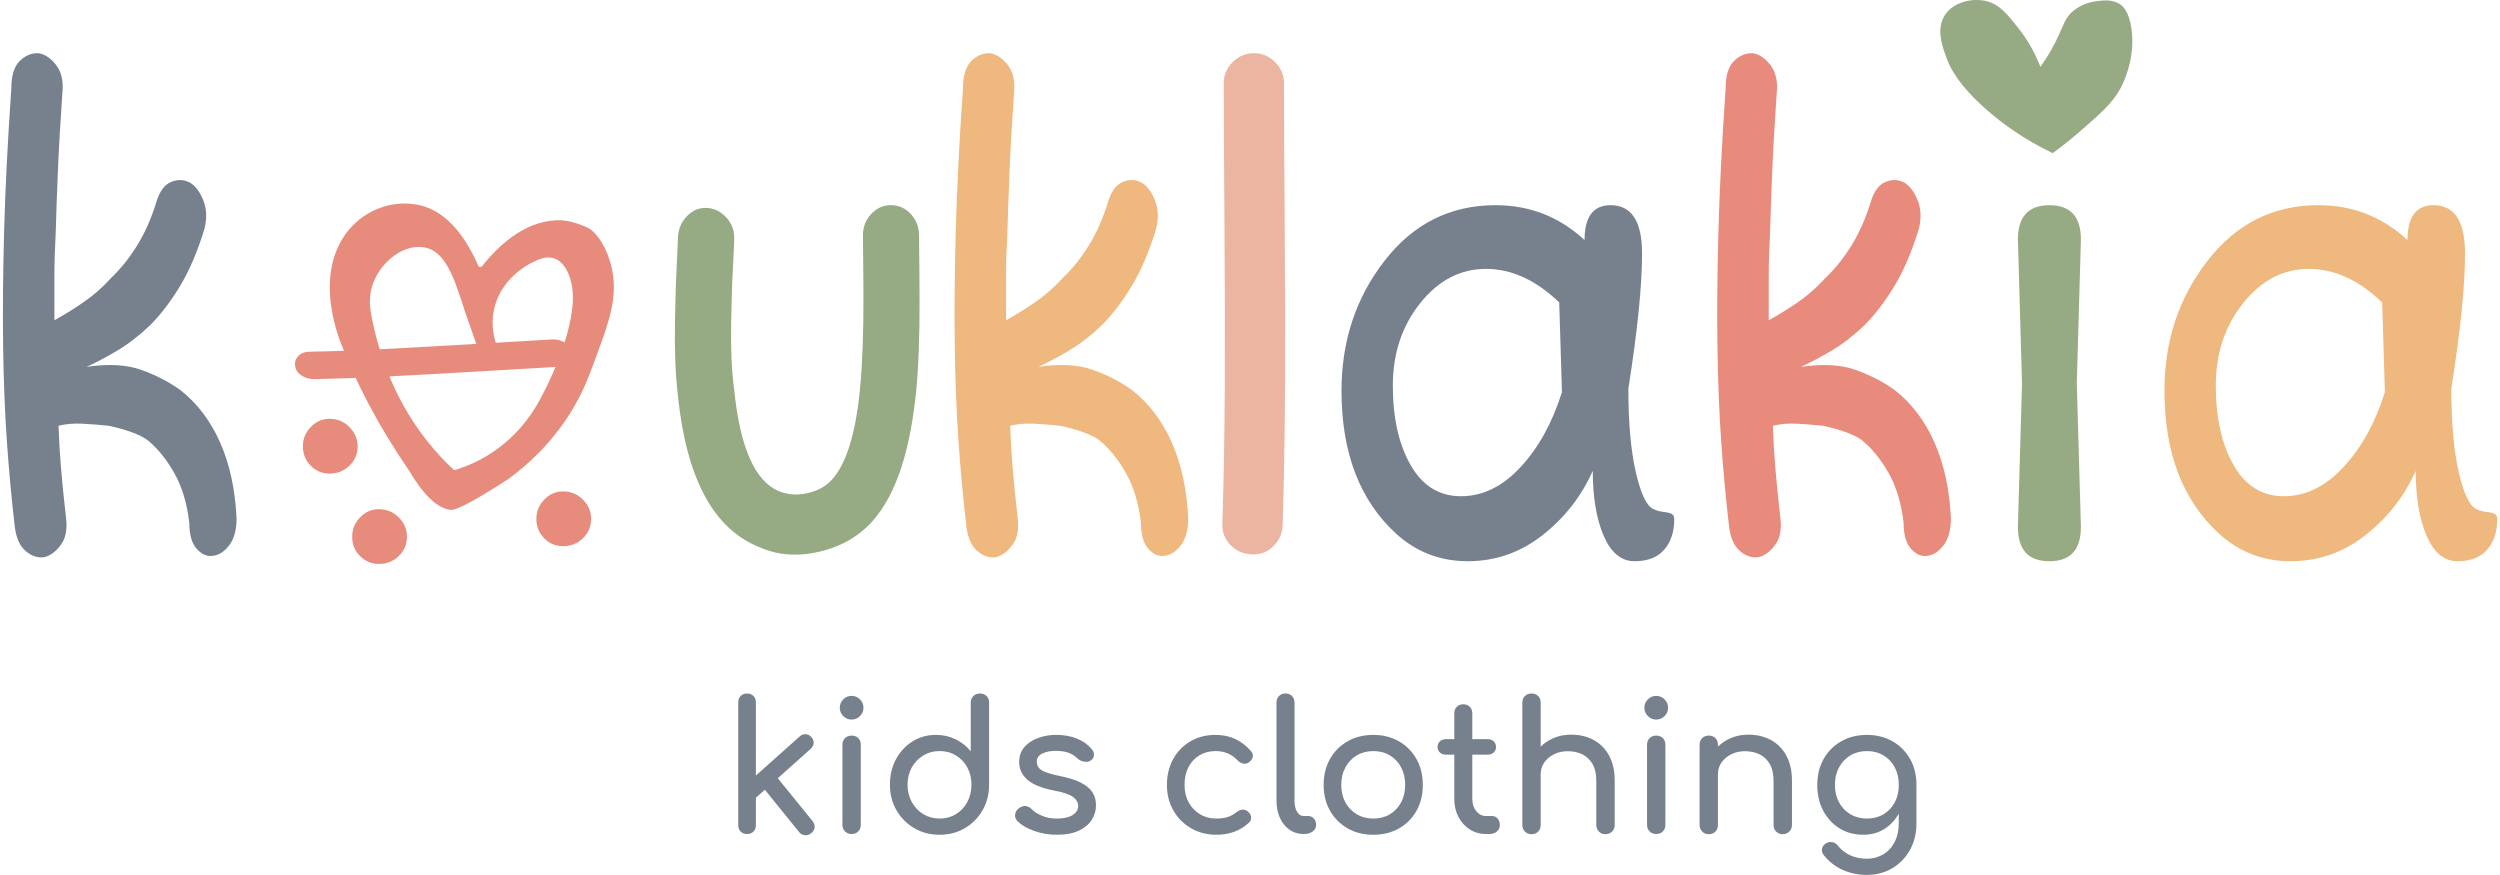 <?xml version="1.0" encoding="UTF-8"?>
<svg id="Layer_1" data-name="Layer 1" xmlns="http://www.w3.org/2000/svg" viewBox="0 0 1014.1 354.88">
  <defs>
    <style>
      .cls-1 {
        fill: #e98b7c;
      }

      .cls-1, .cls-2, .cls-3, .cls-4, .cls-5, .cls-6 {
        stroke-width: 0px;
      }

      .cls-2 {
        fill: #eeb87e;
      }

      .cls-3 {
        fill: #96aa84;
      }

      .cls-4 {
        fill: #e78c7d;
      }

      .cls-5 {
        fill: #77818e;
      }

      .cls-6 {
        fill: #ebb5a2;
      }
    </style>
  </defs>
  <path class="cls-5" d="M25.39,36.31c-.93,13.52-1.57,24.81-1.94,33.88-.37,9.07-.65,16.94-.83,23.61-.37,6.85-.55,13.01-.55,18.47v17.64c3.7-2.04,7.59-4.44,11.66-7.22,4.07-2.78,7.87-6.11,11.39-10,3.89-3.7,7.4-8.1,10.55-13.19,3.15-5.09,5.74-10.97,7.78-17.64,1.29-4.26,3.28-6.94,5.97-8.05,2.68-1.11,5.23-1.02,7.64.28,2.22,1.3,4.03,3.71,5.42,7.22,1.39,3.52,1.53,7.41.42,11.66-2.78,9.07-6.07,16.76-9.86,23.05-3.8,6.3-7.82,11.57-12.08,15.83-4.44,4.26-8.94,7.73-13.47,10.42-4.54,2.69-8.66,4.86-12.36,6.53,8.89-1.29,16.29-.88,22.22,1.25,5.92,2.13,11.2,4.86,15.83,8.19,6.85,5.37,12.22,12.46,16.11,21.25,3.89,8.8,6.11,19.02,6.67,30.69,0,4.82-1.02,8.52-3.05,11.11-2.04,2.59-4.26,3.98-6.67,4.17-2.22.37-4.35-.56-6.39-2.78-2.04-2.22-3.06-5.74-3.06-10.55-.93-7.96-2.96-14.72-6.11-20.27-3.15-5.55-6.76-10-10.83-13.33-1.48-1.11-3.61-2.17-6.39-3.19-2.78-1.02-5.93-1.9-9.44-2.64-3.52-.37-7.04-.65-10.55-.83-3.52-.18-6.76.09-9.72.83.18,5.56.51,11.16.97,16.8.46,5.65,1.15,12.55,2.08,20.69.56,4.63-.19,8.29-2.22,10.97-2.04,2.69-4.26,4.3-6.66,4.86-2.6.37-5.09-.46-7.5-2.5-2.41-2.04-3.89-5.37-4.44-10-1.3-11.11-2.36-22.59-3.19-34.44-.83-11.85-1.35-24.9-1.53-39.16-.19-14.07-.05-29.58.42-46.52.46-16.94,1.43-36.15,2.92-57.63,0-5.18,1.15-8.89,3.47-11.11,2.31-2.22,4.86-3.24,7.64-3.06,2.4.37,4.67,1.85,6.8,4.44,2.13,2.6,3.1,6.02,2.92,10.28Z"/>
  <path class="cls-4" d="M226.62,148.78c-6.3.37-16.57.97-30.83,1.81-14.26.83-26.8,1.53-37.63,2.08-10.83.56-21.16.93-30.97,1.11-1.85,0-3.52-.51-5-1.53-1.48-1.02-2.32-2.31-2.5-3.89-.19-1.57.28-2.92,1.39-4.03,1.11-1.11,2.68-1.67,4.72-1.67,9.81-.18,20.04-.56,30.69-1.11,10.64-.55,23.05-1.25,37.21-2.08s24.39-1.43,30.69-1.81c1.85,0,3.56.51,5.14,1.53,1.57,1.02,2.5,2.27,2.78,3.75.28,1.48-.14,2.82-1.25,4.03-1.11,1.21-2.59,1.81-4.44,1.81ZM122.86,181c0,3.15,1.06,5.79,3.19,7.92,2.13,2.13,4.67,3.19,7.64,3.19,3.15,0,5.83-1.06,8.05-3.19,2.22-2.13,3.33-4.76,3.33-7.92,0-2.96-1.11-5.55-3.33-7.78-2.22-2.22-4.91-3.33-8.05-3.33-2.96,0-5.51,1.11-7.64,3.33-2.13,2.22-3.19,4.82-3.19,7.78ZM241.45,145.73c-2.83,7.58-5.07,13.58-9.65,21.04-8.04,13.1-17.89,21.93-25.62,27.56-13.15,8.52-20.92,12.68-23.33,12.5-5.37-.56-11.11-6.01-17.22-16.39-12.04-17.59-21.39-35.27-28.05-53.05-13.11-38.37,10.28-56.56,29.16-54.71,11.29.93,20.46,9.44,27.49,25.55h1.11c6.34-8.05,16.92-18.41,30.55-18.89.64-.02,1.29-.02,1.94,0,.74.09,1.48.19,2.22.28,1.75.22,6.41,1.72,8.39,2.77,3.78,2.01,7.85,8.14,9.66,16.11,2.69,11.81-.91,21.82-6.67,37.21ZM142.86,217.66c0,3.15,1.06,5.79,3.19,7.91,2.13,2.13,4.67,3.19,7.64,3.19,3.15,0,5.83-1.07,8.05-3.19,2.22-2.13,3.33-4.76,3.33-7.91,0-2.96-1.11-5.56-3.33-7.78-2.22-2.22-4.91-3.33-8.05-3.33-2.96,0-5.51,1.11-7.64,3.33-2.13,2.22-3.19,4.82-3.19,7.78ZM219.79,105.46,232.28,118.32c0-.06,0-.11,0-.16-.06-.86-.2-2.05-.52-3.45-.5-2.18-1.21-3.83-1.42-4.24-1.39-2.8-5.06-9.17-13.96-4.17-.12.07-.27.04-.39.1-2.09,1.02-13.07,6.84-15.64,19.35-1.37,6.66.26,12.25,1.38,15.11.16.42,0,.89-.39,1.12l-5.43,3.21-.83-.28c-2.13-6.11-4.26-12.22-6.39-18.33-4.57-14.05-8.07-25.66-17.77-26.38-7.98-.59-15.42,5.94-18.61,12.5-1.88,3.87-3.02,8.16-1.67,15.28,2.89,15.11,9.48,35.87,25.55,54.43,2.52,2.91,5.09,5.56,7.66,7.97.24.23.58.31.9.21,9.61-2.95,24.85-10.41,34.86-29.56,14.9-28.5,12.67-42.69,12.67-42.69ZM150.92,117.4,217.57,210.44c0,3.15,1.06,5.79,3.19,7.92,2.13,2.13,4.67,3.19,7.64,3.19,3.15,0,5.83-1.06,8.05-3.19,2.22-2.13,3.33-4.77,3.33-7.92,0-2.96-1.11-5.55-3.33-7.78-2.22-2.22-4.91-3.33-8.05-3.33-2.96,0-5.51,1.11-7.64,3.33-2.13,2.22-3.19,4.82-3.19,7.78Z"/>
  <path class="cls-3" d="M297.83,97.13c0,.93-.14,4.07-.42,9.44-.28,5.37-.46,9.54-.55,12.5-.1,2.96-.19,6.94-.28,11.94-.1,5-.05,9.72.14,14.16.18,4.44.56,8.8,1.11,13.05,2.4,23.52,8.51,37.21,18.33,41.1,3.7,1.48,7.73,1.67,12.08.55,4.35-1.11,7.73-3.24,10.14-6.39,6.11-7.59,9.81-22.22,11.11-43.88.37-6.11.6-12.31.69-18.61.09-6.29.09-13.33,0-21.11-.1-7.78-.14-12.59-.14-14.44,0-3.33,1.11-6.2,3.33-8.61,2.22-2.4,4.9-3.61,8.05-3.61s5.83,1.21,8.05,3.61c2.22,2.41,3.33,5.28,3.33,8.61,0,1.48.04,6.39.14,14.72.09,8.33.09,15.79,0,22.36-.1,6.57-.33,12.82-.69,18.75-1.85,26.85-7.32,46.1-16.39,57.77-5.56,7.22-12.96,12.04-22.22,14.44-9.26,2.4-17.68,1.94-25.27-1.39-18.7-7.22-29.81-27.59-33.33-61.1-.56-4.81-.93-9.63-1.11-14.44-.19-5-.23-10.18-.14-15.55.09-5.37.18-9.63.28-12.78.09-3.15.28-7.45.55-12.91.28-5.46.42-8.56.42-9.3.18-3.33,1.43-6.15,3.75-8.47,2.31-2.31,5-3.38,8.05-3.19,3.06.19,5.69,1.53,7.92,4.03,2.22,2.5,3.24,5.42,3.06,8.75Z"/>
  <path class="cls-2" d="M411.42,36.31c-.93,13.52-1.58,24.81-1.94,33.88-.37,9.07-.65,16.94-.83,23.61-.37,6.85-.56,13.01-.56,18.47v17.64c3.7-2.04,7.59-4.44,11.67-7.22,4.07-2.78,7.87-6.11,11.39-10,3.89-3.7,7.4-8.1,10.55-13.19,3.15-5.09,5.74-10.97,7.78-17.64,1.29-4.26,3.29-6.94,5.97-8.05,2.68-1.11,5.23-1.02,7.64.28,2.22,1.3,4.03,3.71,5.42,7.22,1.39,3.52,1.53,7.41.42,11.66-2.78,9.07-6.07,16.76-9.86,23.05-3.8,6.3-7.82,11.57-12.08,15.83-4.44,4.26-8.93,7.73-13.47,10.42-4.54,2.69-8.66,4.86-12.36,6.53,8.89-1.29,16.29-.88,22.22,1.25,5.92,2.13,11.2,4.86,15.83,8.19,6.85,5.37,12.22,12.46,16.11,21.25,3.89,8.8,6.11,19.02,6.67,30.69,0,4.82-1.02,8.52-3.06,11.11-2.04,2.59-4.26,3.98-6.67,4.17-2.22.37-4.35-.56-6.39-2.78-2.04-2.22-3.05-5.74-3.05-10.55-.93-7.96-2.96-14.72-6.11-20.27-3.15-5.55-6.76-10-10.83-13.33-1.48-1.11-3.61-2.17-6.39-3.19-2.78-1.02-5.93-1.9-9.44-2.64-3.52-.37-7.04-.65-10.55-.83-3.52-.18-6.76.09-9.72.83.18,5.56.51,11.16.97,16.8.46,5.65,1.16,12.55,2.08,20.69.56,4.63-.19,8.29-2.22,10.97-2.04,2.69-4.26,4.3-6.67,4.86-2.59.37-5.09-.46-7.5-2.5-2.41-2.04-3.89-5.37-4.44-10-1.3-11.11-2.36-22.59-3.19-34.44-.83-11.85-1.34-24.9-1.53-39.16-.19-14.07-.05-29.58.42-46.52.46-16.94,1.43-36.15,2.92-57.63,0-5.18,1.15-8.89,3.47-11.11,2.31-2.22,4.86-3.24,7.64-3.06,2.4.37,4.67,1.85,6.81,4.44,2.13,2.6,3.1,6.02,2.92,10.28Z"/>
  <path class="cls-6" d="M520.84,33.81c0,11.29.09,29.86.28,55.68.18,25.83.23,48.46.14,67.9-.1,19.44-.42,38.05-.97,55.82-.19,3.33-1.48,6.16-3.89,8.47-2.41,2.32-5.32,3.38-8.75,3.19-3.43-.18-6.3-1.48-8.61-3.89-2.32-2.4-3.38-5.37-3.19-8.89.56-17.59.88-36.06.97-55.4.09-19.35.04-41.8-.14-67.35-.19-25.55-.28-44.06-.28-55.54,0-3.33,1.2-6.2,3.61-8.61,2.4-2.4,5.28-3.61,8.61-3.61s6.2,1.21,8.61,3.61c2.4,2.41,3.61,5.28,3.61,8.61Z"/>
  <path class="cls-5" d="M660.53,157.67c0,13.89,1.02,25.23,3.06,34.02,2.04,8.8,4.44,13.75,7.22,14.86,1.11.56,2.45.93,4.03,1.11,1.57.19,2.68.46,3.33.83.65.37.97,1.11.97,2.22,0,5-1.34,9.07-4.03,12.22-2.69,3.15-6.71,4.72-12.08,4.72s-9.54-3.42-12.5-10.28c-2.96-6.85-4.44-15.64-4.44-26.38-4.63,10.37-11.43,19.07-20.41,26.11-8.98,7.04-19.07,10.55-30.27,10.55s-20.88-3.7-29.02-11.11c-14.82-13.51-22.22-32.86-22.22-58.04,0-20.18,5.83-37.77,17.5-52.77,11.66-15,26.66-22.5,44.99-22.5,13.89,0,25.92,4.72,36.1,14.16,0-9.44,3.52-14.16,10.55-14.16,8.51,0,12.78,6.53,12.78,19.58s-1.85,31.34-5.56,54.85ZM633.59,159.06l-1.11-36.38c-9.44-9.07-19.35-13.61-29.72-13.61s-19.26,4.63-26.66,13.89c-7.41,9.26-11.11,20.41-11.11,33.47s2.4,23.79,7.22,32.22c4.81,8.43,11.62,12.64,20.41,12.64s16.85-3.93,24.16-11.8c7.31-7.87,12.91-18,16.8-30.41Z"/>
  <path class="cls-1" d="M720.8,36.31c-.93,13.52-1.58,24.81-1.94,33.88-.37,9.07-.65,16.94-.83,23.61-.37,6.85-.56,13.01-.56,18.47v17.64c3.7-2.04,7.59-4.44,11.67-7.22,4.07-2.78,7.87-6.11,11.39-10,3.89-3.7,7.4-8.1,10.55-13.19,3.15-5.09,5.74-10.97,7.78-17.64,1.29-4.26,3.29-6.94,5.97-8.05,2.68-1.11,5.23-1.02,7.64.28,2.22,1.3,4.03,3.71,5.42,7.22,1.39,3.52,1.53,7.41.42,11.66-2.78,9.07-6.07,16.76-9.86,23.05-3.8,6.3-7.82,11.57-12.08,15.83-4.44,4.26-8.94,7.73-13.47,10.42-4.54,2.69-8.66,4.86-12.36,6.53,8.89-1.29,16.29-.88,22.22,1.25,5.92,2.13,11.2,4.86,15.83,8.19,6.85,5.37,12.22,12.46,16.11,21.25,3.89,8.8,6.11,19.02,6.67,30.69,0,4.82-1.02,8.52-3.06,11.11-2.04,2.59-4.26,3.98-6.67,4.17-2.22.37-4.35-.56-6.39-2.78-2.04-2.22-3.06-5.74-3.06-10.55-.93-7.96-2.96-14.72-6.11-20.27-3.15-5.55-6.76-10-10.83-13.33-1.48-1.11-3.61-2.17-6.39-3.19-2.78-1.02-5.93-1.9-9.44-2.64-3.52-.37-7.04-.65-10.55-.83-3.52-.18-6.76.09-9.72.83.18,5.56.51,11.16.97,16.8.46,5.65,1.15,12.55,2.08,20.69.56,4.63-.19,8.29-2.22,10.97-2.04,2.69-4.26,4.3-6.67,4.86-2.59.37-5.09-.46-7.5-2.5-2.41-2.04-3.89-5.37-4.44-10-1.3-11.11-2.36-22.59-3.19-34.44-.83-11.85-1.34-24.9-1.53-39.16-.19-14.07-.05-29.58.42-46.52.46-16.94,1.43-36.15,2.92-57.63,0-5.18,1.15-8.89,3.47-11.11,2.31-2.22,4.86-3.24,7.64-3.06,2.4.37,4.67,1.85,6.8,4.44,2.13,2.6,3.1,6.02,2.92,10.28Z"/>
  <path class="cls-3" d="M844.1,97.13c0-9.26-4.26-13.89-12.78-13.89s-12.78,4.63-12.78,13.89l1.67,58.32-1.67,58.32c0,9.26,4.26,13.89,12.78,13.89s12.78-4.63,12.78-13.89l-1.67-58.32,1.67-58.32Z"/>
  <path class="cls-2" d="M994.35,157.67c0,13.89,1.02,25.23,3.06,34.02,2.04,8.8,4.44,13.75,7.22,14.86,1.11.56,2.45.93,4.03,1.11,1.57.19,2.68.46,3.33.83.65.37.97,1.11.97,2.22,0,5-1.34,9.07-4.03,12.22-2.69,3.15-6.71,4.72-12.08,4.72s-9.54-3.42-12.5-10.28c-2.96-6.85-4.44-15.64-4.44-26.38-4.63,10.37-11.43,19.07-20.41,26.11-8.98,7.04-19.07,10.55-30.27,10.55s-20.88-3.7-29.02-11.11c-14.82-13.51-22.22-32.86-22.22-58.04,0-20.18,5.83-37.77,17.5-52.77s26.66-22.5,44.99-22.5c13.89,0,25.92,4.72,36.1,14.16,0-9.44,3.52-14.16,10.55-14.16,8.51,0,12.78,6.53,12.78,19.58s-1.85,31.34-5.56,54.85ZM967.41,159.06l-1.11-36.38c-9.44-9.07-19.35-13.61-29.72-13.61s-19.26,4.63-26.66,13.89c-7.41,9.26-11.11,20.41-11.11,33.47s2.4,23.79,7.22,32.22c4.81,8.43,11.62,12.64,20.41,12.64s16.85-3.93,24.16-11.8c7.31-7.87,12.91-18,16.8-30.41Z"/>
  <g>
    <path class="cls-5" d="M303.04,338.31c-1.07,0-1.93-.33-2.59-.98-.66-.66-.99-1.52-.99-2.59v-49.86c0-1.07.33-1.93.99-2.59.66-.66,1.52-.98,2.59-.98s1.93.33,2.59.98c.66.66.99,1.52.99,2.59v49.86c0,1.07-.33,1.93-.99,2.59-.66.66-1.52.98-2.59.98ZM306.47,323.72l-4.53-4.96,22.41-20c.73-.68,1.54-1,2.45-.95s1.67.44,2.3,1.17c.68.73,1,1.53.95,2.41-.05.88-.44,1.65-1.17,2.34l-22.41,20ZM329.1,337.95c-.78.63-1.64.91-2.59.84-.95-.07-1.74-.5-2.37-1.28l-14.82-18.32,5.11-4.82,15.18,18.69c.63.78.91,1.62.84,2.52s-.52,1.69-1.35,2.37Z"/>
    <path class="cls-5" d="M345.45,291.89c-1.31,0-2.45-.47-3.39-1.42-.95-.95-1.42-2.08-1.42-3.39s.47-2.45,1.42-3.39c.95-.95,2.08-1.42,3.39-1.42s2.45.47,3.39,1.42c.95.95,1.42,2.08,1.42,3.39s-.47,2.45-1.42,3.39c-.95.95-2.08,1.42-3.39,1.42ZM345.45,338.31c-1.07,0-1.96-.35-2.67-1.06-.71-.71-1.06-1.59-1.06-2.66v-32.48c0-1.12.35-2.02,1.06-2.7.71-.68,1.59-1.02,2.67-1.02s2.02.34,2.7,1.02,1.02,1.58,1.02,2.7v32.48c0,1.07-.34,1.96-1.02,2.66-.68.71-1.58,1.06-2.7,1.06Z"/>
    <path class="cls-5" d="M381.14,338.61c-3.8,0-7.22-.89-10.26-2.66-3.04-1.78-5.45-4.2-7.23-7.26-1.78-3.07-2.66-6.52-2.66-10.37s.81-7.29,2.45-10.33c1.63-3.04,3.86-5.45,6.68-7.23,2.82-1.78,6.01-2.66,9.56-2.66,2.87,0,5.52.6,7.96,1.79,2.43,1.19,4.48,2.81,6.13,4.85v-19.71c0-1.12.35-2.02,1.06-2.7.71-.68,1.59-1.02,2.67-1.02s2.02.34,2.7,1.02,1.02,1.58,1.02,2.7v33.29c0,3.85-.89,7.3-2.66,10.37-1.78,3.06-4.17,5.49-7.19,7.26-3.02,1.78-6.42,2.66-10.22,2.66ZM381.14,332.04c2.48,0,4.7-.6,6.64-1.79,1.95-1.19,3.48-2.83,4.6-4.93,1.12-2.09,1.68-4.43,1.68-7.01s-.56-4.96-1.68-7.01c-1.12-2.04-2.65-3.66-4.6-4.85-1.95-1.19-4.16-1.79-6.64-1.79s-4.64.6-6.61,1.79c-1.97,1.19-3.53,2.81-4.67,4.85-1.14,2.04-1.72,4.38-1.72,7.01s.57,4.92,1.72,7.01c1.14,2.09,2.7,3.74,4.67,4.93,1.97,1.19,4.17,1.79,6.61,1.79Z"/>
    <path class="cls-5" d="M428.88,338.61c-3.41,0-6.56-.52-9.45-1.57-2.9-1.04-5.15-2.37-6.75-3.98-.73-.78-1.03-1.67-.91-2.66.12-1,.6-1.81,1.42-2.45.97-.78,1.93-1.11,2.88-.99.95.12,1.76.55,2.45,1.28.83.93,2.15,1.79,3.98,2.59,1.82.8,3.86,1.21,6.09,1.21,2.82,0,4.98-.46,6.46-1.39,1.48-.92,2.25-2.12,2.3-3.58.05-1.46-.65-2.72-2.08-3.79-1.44-1.07-4.05-1.95-7.85-2.63-4.92-.97-8.48-2.43-10.69-4.38-2.21-1.95-3.32-4.33-3.32-7.15,0-2.48.73-4.54,2.19-6.17,1.46-1.63,3.33-2.85,5.62-3.65,2.29-.8,4.67-1.21,7.15-1.21,3.21,0,6.06.51,8.54,1.53s4.45,2.43,5.91,4.23c.68.78,1,1.59.95,2.45-.05.85-.46,1.57-1.24,2.15-.78.54-1.7.71-2.77.51-1.07-.19-1.97-.63-2.7-1.31-1.22-1.17-2.53-1.97-3.94-2.41-1.41-.44-3.04-.66-4.89-.66-2.14,0-3.96.36-5.44,1.09-1.49.73-2.23,1.8-2.23,3.21,0,.88.23,1.67.69,2.37.46.71,1.37,1.34,2.74,1.9,1.36.56,3.36,1.11,5.99,1.64,3.65.73,6.53,1.66,8.65,2.77,2.12,1.12,3.64,2.42,4.56,3.91.92,1.48,1.39,3.2,1.39,5.15,0,2.24-.6,4.26-1.79,6.06-1.19,1.8-2.95,3.24-5.26,4.31-2.31,1.07-5.2,1.61-8.65,1.61Z"/>
    <path class="cls-5" d="M493.49,338.61c-3.89,0-7.36-.89-10.4-2.66-3.04-1.78-5.43-4.19-7.15-7.23-1.73-3.04-2.59-6.48-2.59-10.33s.85-7.45,2.55-10.51c1.7-3.06,4.04-5.46,7.01-7.19,2.97-1.73,6.38-2.59,10.22-2.59,2.87,0,5.5.55,7.88,1.64,2.38,1.1,4.53,2.74,6.42,4.93.68.78.92,1.58.73,2.41-.19.83-.73,1.56-1.61,2.19-.68.49-1.44.64-2.26.47s-1.58-.6-2.26-1.28c-2.38-2.53-5.35-3.79-8.91-3.79-2.48,0-4.67.57-6.57,1.71-1.9,1.14-3.38,2.74-4.45,4.78-1.07,2.04-1.61,4.45-1.61,7.23,0,2.63.55,4.96,1.64,7.01,1.1,2.04,2.62,3.66,4.56,4.85,1.95,1.19,4.21,1.79,6.79,1.79,1.7,0,3.2-.21,4.49-.62,1.29-.41,2.47-1.06,3.54-1.93.78-.63,1.58-.99,2.41-1.06.83-.07,1.56.16,2.19.69.83.68,1.29,1.45,1.39,2.3.1.85-.2,1.62-.88,2.3-3.5,3.26-7.88,4.89-13.14,4.89Z"/>
    <path class="cls-5" d="M528.75,338.31c-2.14,0-4.04-.58-5.69-1.75-1.66-1.17-2.95-2.76-3.87-4.78-.92-2.02-1.39-4.34-1.39-6.97v-39.86c0-1.07.34-1.95,1.02-2.63.68-.68,1.56-1.02,2.63-1.02s1.95.34,2.63,1.02,1.02,1.56,1.02,2.63v39.86c0,1.8.34,3.29,1.02,4.45s1.56,1.75,2.63,1.75h1.83c.97,0,1.76.34,2.37,1.02.61.68.91,1.56.91,2.63s-.46,1.95-1.39,2.63c-.92.68-2.12,1.02-3.58,1.02h-.15Z"/>
    <path class="cls-5" d="M557.07,338.61c-3.94,0-7.42-.86-10.44-2.59-3.02-1.73-5.39-4.11-7.12-7.15-1.73-3.04-2.59-6.53-2.59-10.47s.86-7.51,2.59-10.55,4.1-5.43,7.12-7.15c3.02-1.73,6.5-2.59,10.44-2.59s7.35.87,10.37,2.59c3.02,1.73,5.39,4.11,7.12,7.15s2.59,6.56,2.59,10.55-.85,7.43-2.55,10.47c-1.7,3.04-4.06,5.43-7.08,7.15-3.02,1.73-6.5,2.59-10.44,2.59ZM557.07,332.04c2.53,0,4.77-.58,6.72-1.75s3.47-2.77,4.56-4.82c1.1-2.04,1.64-4.4,1.64-7.08s-.55-5.05-1.64-7.12c-1.09-2.07-2.62-3.69-4.56-4.85s-4.19-1.75-6.72-1.75-4.77.58-6.72,1.75c-1.95,1.17-3.48,2.79-4.6,4.85-1.12,2.07-1.68,4.44-1.68,7.12s.56,5.04,1.68,7.08c1.12,2.04,2.65,3.65,4.6,4.82,1.95,1.17,4.18,1.75,6.72,1.75Z"/>
    <path class="cls-5" d="M586.56,306.12c-1.02,0-1.85-.29-2.48-.88-.63-.58-.95-1.31-.95-2.19,0-.97.32-1.75.95-2.34.63-.58,1.46-.88,2.48-.88h16.86c1.02,0,1.85.29,2.48.88.63.58.95,1.36.95,2.34,0,.88-.32,1.61-.95,2.19-.63.58-1.46.88-2.48.88h-16.86ZM602.77,338.31c-2.43,0-4.62-.62-6.57-1.86-1.95-1.24-3.48-2.93-4.6-5.07-1.12-2.14-1.68-4.55-1.68-7.23v-34.82c0-1.07.34-1.95,1.02-2.63.68-.68,1.56-1.02,2.63-1.02s1.95.34,2.63,1.02c.68.68,1.02,1.56,1.02,2.63v34.82c0,1.95.54,3.58,1.61,4.89,1.07,1.31,2.38,1.97,3.94,1.97h2.48c.88,0,1.62.34,2.23,1.02.61.68.91,1.56.91,2.63s-.4,1.95-1.2,2.63-1.84,1.02-3.1,1.02h-1.31Z"/>
    <path class="cls-5" d="M621.24,323.79c-1.07,0-1.96-.35-2.66-1.06-.71-.7-1.06-1.59-1.06-2.66v-35.04c0-1.12.35-2.02,1.06-2.7.7-.68,1.59-1.02,2.66-1.02s2.02.34,2.7,1.02c.68.68,1.02,1.58,1.02,2.7v35.04c0,1.07-.34,1.96-1.02,2.66-.68.71-1.58,1.06-2.7,1.06ZM621.24,338.39c-1.07,0-1.96-.35-2.66-1.06-.71-.71-1.06-1.59-1.06-2.67v-32.56c0-1.12.35-2.02,1.06-2.7.7-.68,1.59-1.02,2.66-1.02s2.02.34,2.7,1.02c.68.68,1.02,1.58,1.02,2.7v32.56c0,1.07-.34,1.96-1.02,2.67-.68.71-1.58,1.06-2.7,1.06ZM651.24,338.39c-1.07,0-1.96-.35-2.66-1.06-.71-.71-1.06-1.59-1.06-2.67v-17.96c0-2.77-.51-5.04-1.53-6.79-1.02-1.75-2.4-3.05-4.12-3.91-1.73-.85-3.71-1.28-5.95-1.28-2.04,0-3.89.41-5.55,1.24-1.66.83-2.97,1.93-3.94,3.32s-1.46,2.98-1.46,4.78h-4.6c0-3.06.74-5.8,2.23-8.21,1.48-2.41,3.52-4.32,6.1-5.73,2.58-1.41,5.47-2.12,8.69-2.12s6.36.72,9.02,2.15c2.65,1.44,4.75,3.54,6.28,6.31,1.53,2.78,2.3,6.18,2.3,10.22v17.96c0,1.07-.35,1.96-1.06,2.67-.71.71-1.59,1.06-2.67,1.06Z"/>
    <path class="cls-5" d="M671.83,291.89c-1.31,0-2.45-.47-3.39-1.42-.95-.95-1.42-2.08-1.42-3.39s.47-2.45,1.42-3.39c.95-.95,2.08-1.42,3.39-1.42s2.45.47,3.39,1.42c.95.95,1.42,2.08,1.42,3.39s-.47,2.45-1.42,3.39c-.95.95-2.08,1.42-3.39,1.42ZM671.83,338.31c-1.07,0-1.96-.35-2.67-1.06-.71-.71-1.06-1.59-1.06-2.66v-32.48c0-1.12.35-2.02,1.06-2.7.71-.68,1.59-1.02,2.67-1.02s2.02.34,2.7,1.02,1.02,1.58,1.02,2.7v32.48c0,1.07-.34,1.96-1.02,2.66-.68.71-1.58,1.06-2.7,1.06Z"/>
    <path class="cls-5" d="M693.14,338.39c-1.07,0-1.96-.35-2.66-1.06-.71-.71-1.06-1.59-1.06-2.67v-32.56c0-1.12.35-2.02,1.06-2.7.7-.68,1.59-1.02,2.66-1.02s2.02.34,2.7,1.02c.68.68,1.02,1.58,1.02,2.7v32.56c0,1.07-.34,1.96-1.02,2.67-.68.71-1.58,1.06-2.7,1.06ZM723.14,338.39c-1.07,0-1.96-.35-2.66-1.06-.71-.71-1.06-1.59-1.06-2.67v-17.96c0-2.77-.51-5.04-1.53-6.79-1.02-1.75-2.4-3.05-4.12-3.91-1.73-.85-3.71-1.28-5.95-1.28-2.04,0-3.89.41-5.55,1.24-1.66.83-2.97,1.93-3.94,3.32s-1.46,2.98-1.46,4.78h-4.6c0-3.06.74-5.8,2.23-8.21,1.48-2.41,3.52-4.32,6.1-5.73,2.58-1.41,5.47-2.12,8.69-2.12s6.36.72,9.02,2.15c2.65,1.44,4.75,3.54,6.28,6.31,1.53,2.78,2.3,6.18,2.3,10.22v17.96c0,1.07-.35,1.96-1.06,2.67-.71.71-1.59,1.06-2.67,1.06Z"/>
    <path class="cls-5" d="M755.85,338.61c-3.65,0-6.87-.86-9.67-2.59-2.8-1.73-5-4.11-6.61-7.15-1.61-3.04-2.41-6.53-2.41-10.47s.86-7.51,2.59-10.55,4.1-5.43,7.12-7.15c3.02-1.73,6.5-2.59,10.44-2.59s7.35.87,10.37,2.59c3.02,1.73,5.39,4.11,7.12,7.15s2.59,6.56,2.59,10.55h-4.31c0,3.94-.74,7.43-2.23,10.47-1.49,3.04-3.52,5.43-6.1,7.15-2.58,1.73-5.55,2.59-8.91,2.59ZM757.16,354.89c-3.46,0-6.69-.68-9.71-2.04-3.02-1.36-5.57-3.36-7.67-5.99-.63-.83-.87-1.68-.69-2.55.17-.88.64-1.58,1.42-2.12.88-.58,1.79-.78,2.74-.58.95.19,1.72.68,2.3,1.46,1.31,1.65,2.97,2.94,4.96,3.87,2,.92,4.26,1.39,6.79,1.39,2.34,0,4.49-.56,6.46-1.68,1.97-1.12,3.54-2.77,4.71-4.96,1.17-2.19,1.75-4.87,1.75-8.03v-10.37l2.41-6.42,4.75,1.53v15.77c0,3.84-.85,7.34-2.55,10.47-1.7,3.14-4.08,5.63-7.12,7.48-3.04,1.85-6.56,2.78-10.55,2.78ZM757.31,332.04c2.53,0,4.77-.58,6.72-1.75s3.47-2.77,4.56-4.82c1.1-2.04,1.64-4.4,1.64-7.08s-.55-5.05-1.64-7.12c-1.09-2.07-2.62-3.69-4.56-4.85s-4.19-1.75-6.72-1.75-4.77.58-6.72,1.75c-1.95,1.17-3.48,2.79-4.6,4.85-1.12,2.07-1.68,4.44-1.68,7.12s.56,5.04,1.68,7.08c1.12,2.04,2.65,3.65,4.6,4.82,1.95,1.17,4.18,1.75,6.72,1.75Z"/>
  </g>
  <path class="cls-3" d="M832.66,62.13c-12.02-5.74-20.73-12.31-26.45-17.29-12.12-10.54-15.26-17.78-16.38-20.75-1.9-5.02-4.67-12.37-.81-18.12,3.49-5.18,10.83-6.79,16.31-5.61,5.52,1.19,8.65,5.1,13.22,10.81,4.76,5.96,7.51,11.77,9.11,15.96,1.11-1.55,2.8-4.03,4.6-7.22,4.79-8.53,4.59-11.97,8.71-15.45,3.73-3.15,7.96-3.77,9.58-3.99,2.41-.32,6.42-.86,9.61,1.39.89.63,3.43,2.69,4.44,9.75,1.83,12.74-3.92,23.29-4.57,24.44-3.4,6.04-7.78,9.85-16.55,17.46-4.35,3.78-8.16,6.67-10.82,8.6Z"/>
</svg>